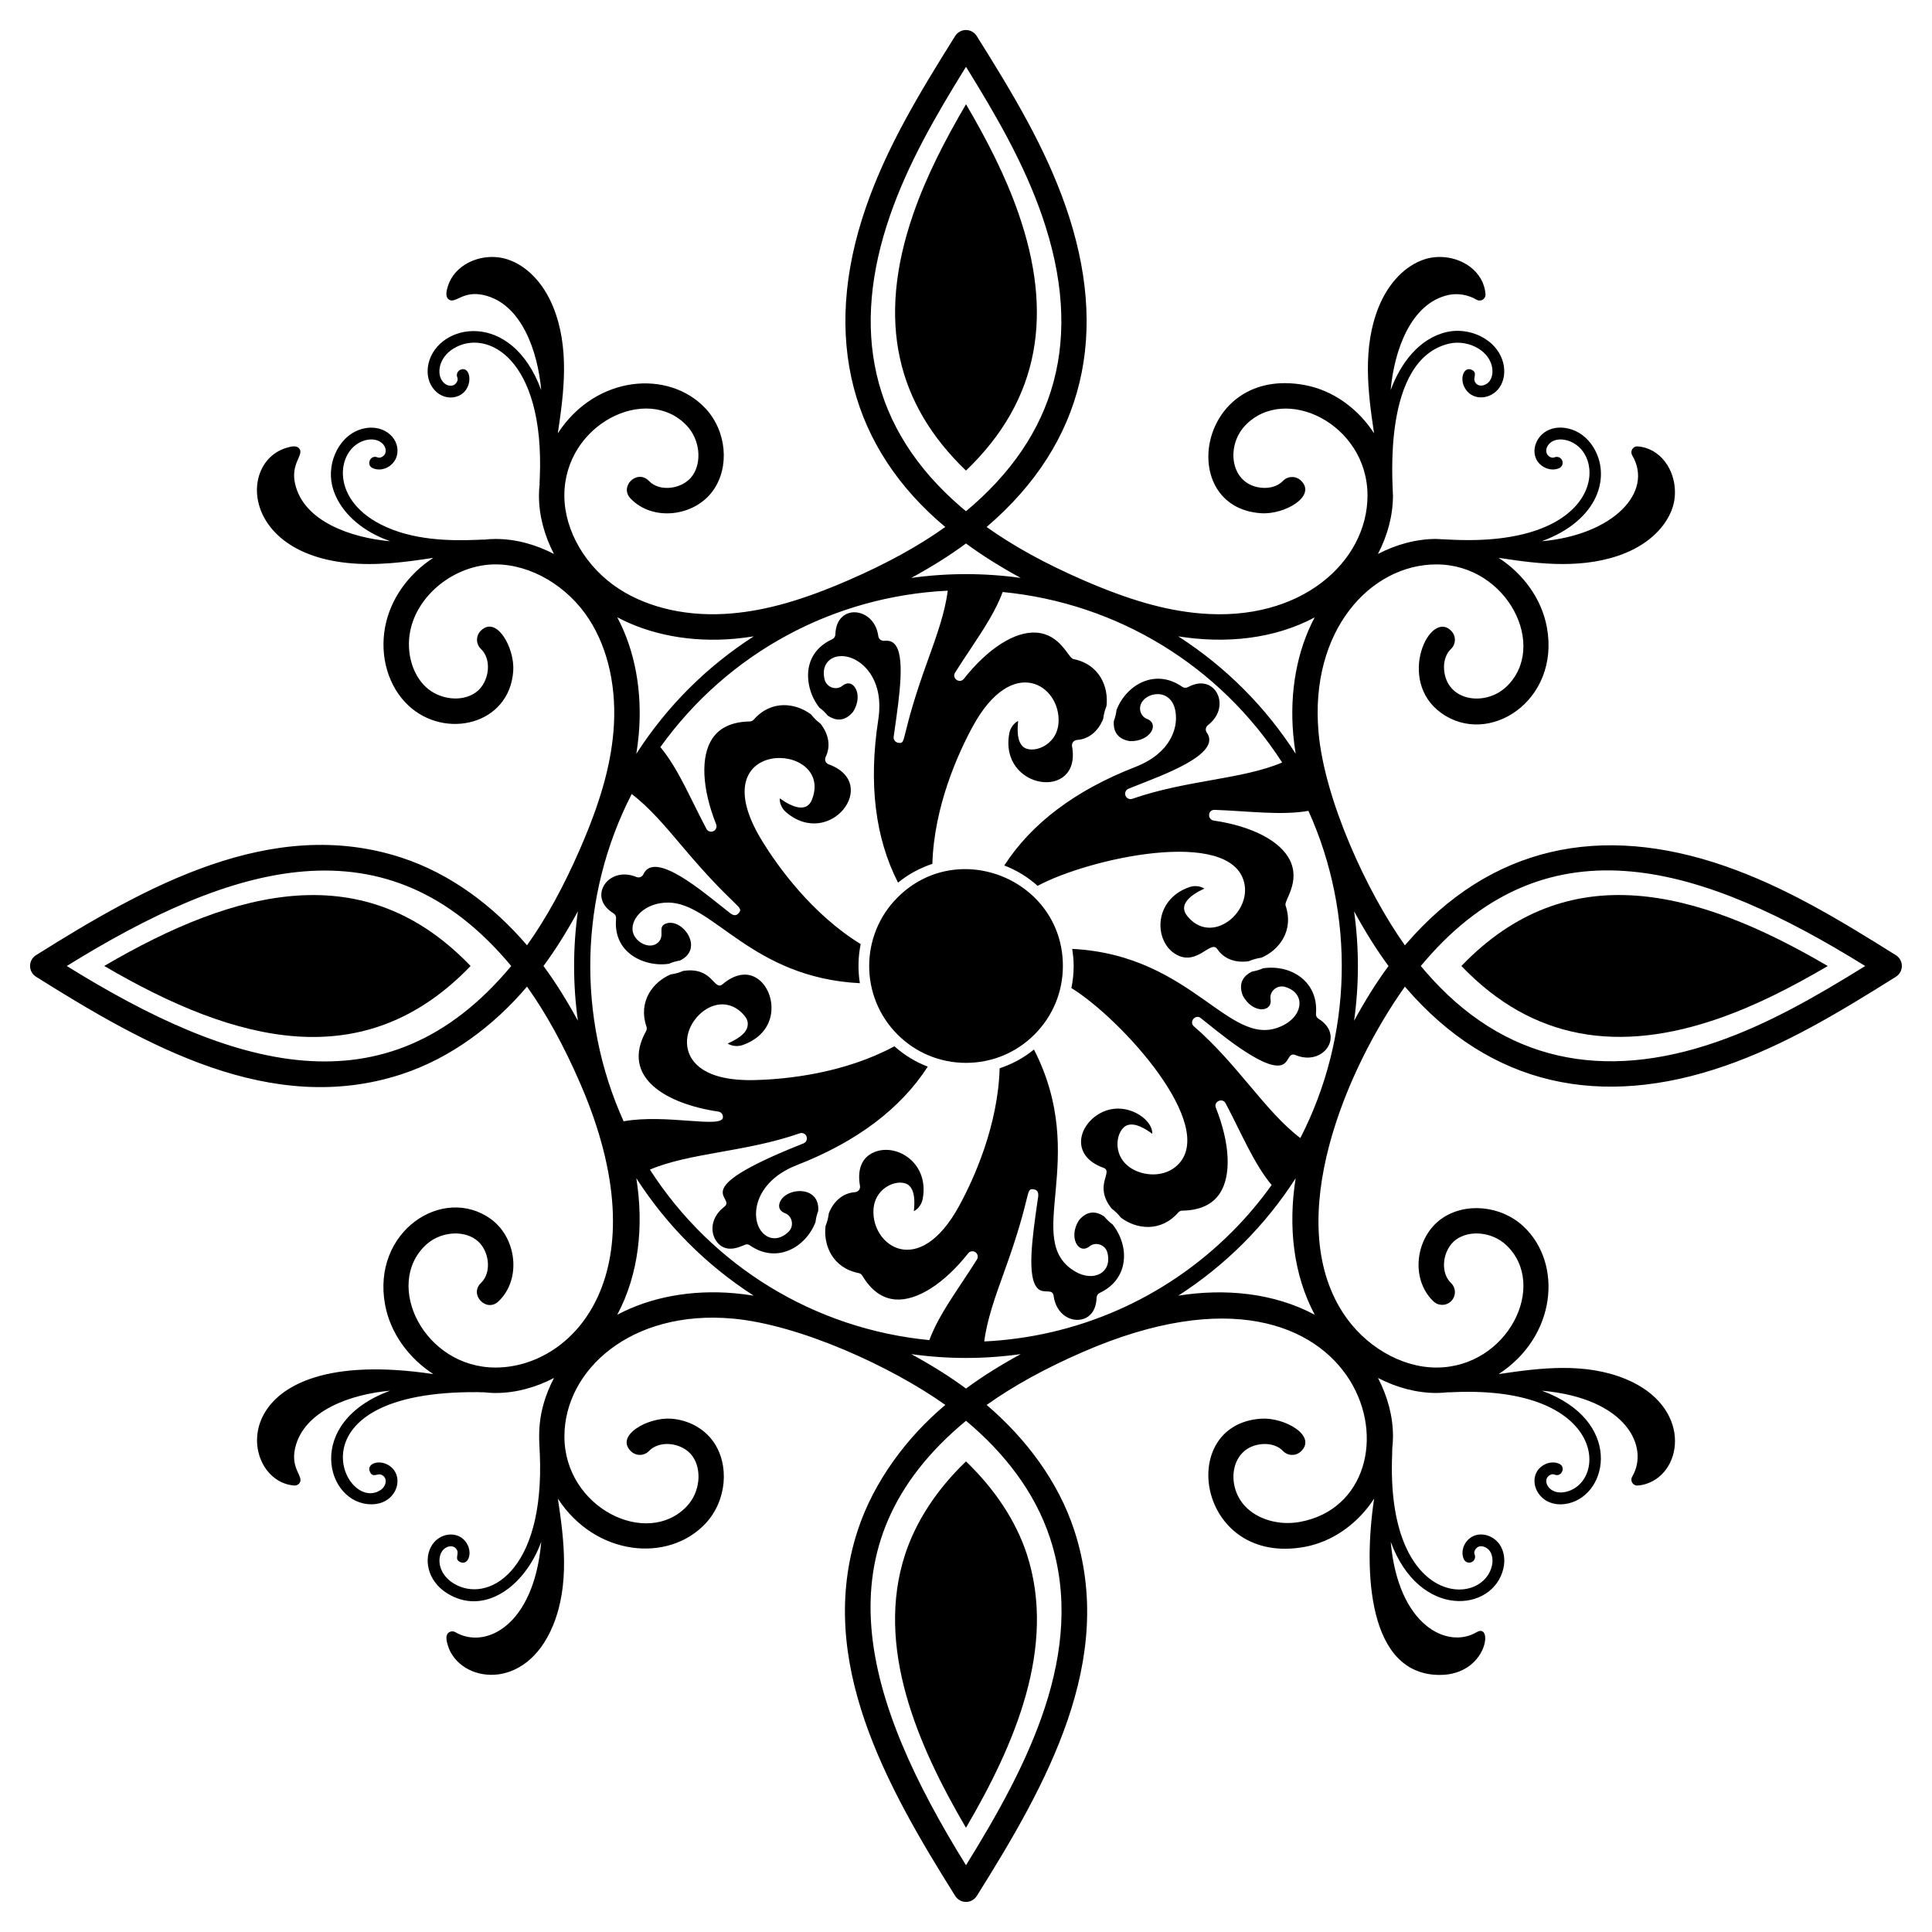 <?xml version="1.0" encoding="UTF-8"?>
<!-- Uploaded to: SVG Repo, www.svgrepo.com, Generator: SVG Repo Mixer Tools -->
<svg fill="#000000" width="800px" height="800px" version="1.1" viewBox="144 144 512 512" xmlns="http://www.w3.org/2000/svg">
 <g>
  <path d="m599.48 413.9c9.938-3.465 19.301-8.273 28.895-13.895-34.895-20.445-68.934-29.332-97.09-0.008 19.004 19.84 41.883 23.062 68.195 13.902z"/>
  <path d="m171.62 399.99c35.016 20.52 68.98 29.281 97.09 0.008-27.988-29.211-62.039-20.539-97.09-0.008z"/>
  <path d="m399.99 628.38c12.871-21.965 24.129-47.906 16.137-72.492-2.867-8.746-8.41-17.188-16.129-24.598-7.695 7.371-13.242 15.82-16.129 24.625-7.996 24.461 3.297 50.574 16.121 72.465z"/>
  <path d="m413.9 200.52c-3.461-9.938-8.273-19.301-13.895-28.895-5.648 9.641-10.48 19.023-13.918 28.895-10.055 28.883-4.168 50.84 13.91 68.195 19.871-19.035 23.043-41.934 13.902-68.195z"/>
  <path d="m400 425.67c6.859 0 13.305-2.668 18.152-7.519 4.848-4.848 7.523-11.297 7.523-18.152 0-22.762-27.715-34.266-43.828-18.152-10.008 10.008-10.008 26.297 0 36.305 4.848 4.852 11.293 7.519 18.152 7.519z"/>
  <path d="m242.41 542.66c7.16 0 9.227-8.25 4.031-10.645-2.512-1.156-5.269 0.074-4.441 1.965 0.809 1.844 1.977 0.336 3.133 0.875 1.68 0.773 1.234 2.977-0.207 3.969-9.742 6.695-25.203-26.324 25.75-25.891 0.988 0.039 0.871 0.066 1.516 0.035 2.043 0.223 3.578 0.191 3.188 0.191 5.316-0.008 10.586-1.461 15.438-3.984-4.84 9.312-3.926 15.871-3.758 20.16 1.324 31.453-14.016 39.805-22.93 34.238-3.812-2.383-4.379-6.441-2.957-8.508 0.98-1.426 3.195-1.898 3.969-0.211 0.523 1.121-0.844 2.383 0.883 3.137 1.938 0.844 3.09-2.008 1.961-4.449-1.82-3.926-7.023-3.684-9.387-0.246-2.426 3.519-1.473 9.594 3.879 12.934 9.812 6.125 20.625-1.801 24.965-13.645-1.988 22.586-15.023 28.547-22.781 23.953-0.492-0.297-1.129-0.289-1.625 0.02-1.129 0.703-0.723 2.305-0.305 3.652 3.082 9.66 20.5 12.473 27.848-5.504 4.398-10.77 2.902-22.699 1.262-33.555 9.914 15.234 29.195 17.117 39.086 6.637 5.637-5.984 6.531-15.578 2.039-21.84-2.461-3.434-6.617-5.672-11.121-5.984-6.215-0.418-14.973 4.516-10.609 8.668 1.352 1.285 3.477 1.234 4.766-0.117 1.246-1.312 3.219-1.969 5.379-1.828 2.484 0.176 4.828 1.395 6.113 3.191 2.637 3.672 1.977 9.641-1.473 13.293-10.5 11.148-32.477 0.477-32.449-18.547 0.035-17.523 17.602-33.566 44.484-31.195 17.785 1.57 42.227 12.75 56.465 22.895-10.07 8.418-18.977 20.242-23.234 33.281-11.223 34.391 7.664 67.852 25.859 96.848 0.617 0.98 1.695 1.578 2.852 1.578 1.16 0 2.234-0.598 2.852-1.578 18.426-29.375 37.09-62.426 25.855-96.848-4.273-13.078-12.859-24.41-23.234-33.281 7.129-5.078 15.574-9.723 25.578-14.07 77.02-33.477 92.289 38.645 57.477 45.062-5.512 1.02-11.227-0.609-14.555-4.141-5.293-5.613-3.852-15.891 4.648-16.484 2.176-0.141 4.129 0.516 5.375 1.828 1.293 1.352 3.418 1.402 4.766 0.117 4.332-4.125-4.316-9.09-10.605-8.668-22.754 1.574-16.785 39.18 11.594 33.973 7.559-1.395 14.156-6.254 18.406-12.789-2.894 19.211-1.727 46.723 17.395 46.723 12.625 0 14.273-13.996 9.777-11.336-7.727 4.586-20.816-1.68-22.777-23.953 7.562 20.637 27.184 18.719 29.867 7.047 0.531-2.316 0.16-4.629-1.02-6.344-1.441-2.086-4.125-3.109-6.371-2.43-1.297 0.391-2.422 1.395-3.016 2.684-0.551 1.195-0.586 2.519-0.098 3.641 0.348 0.789 1.281 1.152 2.062 0.801 0.793-0.348 1.152-1.27 0.805-2.062-0.133-0.297-0.105-0.688 0.07-1.07 0.219-0.48 0.637-0.863 1.078-1 0.965-0.285 2.215 0.227 2.894 1.211 0.672 0.98 0.879 2.426 0.547 3.867-2.602 11.258-28.156 10.773-26.434-29.602 0-0.008-0.004-0.012-0.004-0.02 0.016-0.441 0.039-1.449 0.031-1.512 0.117-1.055 0.195-2.117 0.191-3.191-0.008-5.316-1.457-10.586-3.981-15.438 4.852 2.523 10.125 3.973 15.438 3.984h0.051c1.055 0 2.102-0.078 3.141-0.191 0.062 0.004 0.125 0.031 0.191 0.027 0.441-0.016 0.883-0.047 1.324-0.062 0.008 0 0.012 0.004 0.02 0 40.242-1.676 40.82 23.863 29.605 26.438-4.555 1.055-6.602-3.356-4.082-4.519 0.379-0.176 0.77-0.203 1.07-0.074 1.883 0.84 3.16-2.027 1.254-2.863-1.113-0.488-2.441-0.457-3.637 0.098-5.848 2.695-2.367 12.324 6.094 10.41 10.734-2.473 14.461-21.992-7.051-29.867 22.613 1.988 28.535 15.051 23.953 22.777-0.617 1.035 0.125 2.363 1.344 2.363 0.398 0 1.395-0.141 2.324-0.43 10.047-3.199 12.145-20.617-5.504-27.844-10.781-4.398-22.648-2.898-33.559-1.262 15.375-10.008 16.992-29.324 6.641-39.086-5.984-5.641-15.578-6.535-21.844-2.043-3.43 2.461-5.668 6.617-5.984 11.121-0.293 4.18 1.133 8.094 3.906 10.73 1.344 1.277 3.481 1.234 4.758-0.117 1.285-1.344 1.23-3.477-0.117-4.762-1.309-1.25-1.98-3.215-1.824-5.383 0.172-2.484 1.391-4.828 3.188-6.113 3.676-2.641 9.637-1.98 13.293 1.469 11.238 10.59 0.379 32.449-18.512 32.449h-0.035c-9.363-0.016-19.09-5.746-24.785-14.594-15.918-24.746 0.836-64.383 16.477-86.355 0.078 0.09 0.152 0.176 0.227 0.266 22.473 26.105 51.746 32.168 84.668 20.711 15.812-5.5 29.84-13.941 45.227-23.594 0.98-0.617 1.574-1.695 1.574-2.856 0-1.156-0.594-2.238-1.574-2.852-15.391-9.656-29.418-18.094-45.227-23.594-33.059-11.504-62.285-5.297-84.668 20.707-0.074 0.09-0.148 0.18-0.227 0.266-10.129-14.227-21.32-38.645-22.891-56.469-2.379-26.926 13.738-44.449 31.199-44.477h0.035c18.918 0 29.73 21.875 18.512 32.445-5.625 5.297-15.895 3.856-16.48-4.652-0.148-2.168 0.516-4.129 1.824-5.379 1.348-1.281 1.398-3.418 0.117-4.762-5.668-5.981-14.746 13.078-2.68 21.734 12.641 9.074 31.562-3.312 27.988-22.719-1.395-7.559-6.25-14.156-12.781-18.406 5.629 0.848 11.09 1.637 16.984 1.637 5.43 0 11.172-0.695 16.574-2.902 6.32-2.586 10.895-7.008 12.551-12.137 1.059-3.289 0.727-7.133-0.887-10.273-1.375-2.672-3.562-4.602-6.176-5.438-0.711-0.219-1.445-0.359-2.188-0.418-0.637-0.051-1.141 0.234-1.453 0.73-0.309 0.496-0.316 1.125-0.02 1.625 5.805 9.801-5.117 21.117-23.973 22.777 15.203-5.562 18.426-17.316 13.656-24.961-1.59-2.551-3.93-4.293-6.594-4.906-8.441-1.93-11.934 7.727-6.086 10.41 1.191 0.551 2.516 0.586 3.633 0.094 0.793-0.344 1.152-1.27 0.805-2.059-0.348-0.793-1.262-1.152-2.062-0.805-0.398 0.172-0.844 0.035-1.07-0.07-2.434-1.125-0.645-5.582 4.082-4.523 11.215 2.586 10.84 28.125-29.602 26.438h-0.012c-0.391-0.016-5.301-0.246-4.715-0.227-5.316 0.008-10.586 1.461-15.438 3.981 2.523-4.856 3.973-10.125 3.981-15.438 0.004-2.852-3.055-36.129 14.906-40.309 2.566-0.594 5.488-0.094 7.797 1.344 3.805 2.375 4.383 6.434 2.961 8.504-0.953 1.379-3.176 1.922-3.973 0.211-0.516-1.121 0.852-2.371-0.879-3.133-1.91-0.852-3.102 1.984-1.965 4.441 1.816 3.918 7.012 3.695 9.391 0.25 2.426-3.527 1.461-9.602-3.883-12.934-2.996-1.875-6.797-2.523-10.16-1.738-7.277 1.691-12.215 8.312-14.805 15.379 0.91-10.312 5.238-22.988 15.309-25.211 2.457-0.539 5.238-0.066 7.469 1.258 0.5 0.301 1.125 0.293 1.625-0.016 0.496-0.309 0.781-0.867 0.734-1.449-0.059-0.738-0.199-1.477-0.426-2.207-0.828-2.598-2.758-4.789-5.434-6.16-3.141-1.617-6.981-1.945-10.273-0.887-5.125 1.656-9.551 6.231-12.141 12.551-4.41 10.805-2.891 22.727-1.262 33.559-4.25-6.535-10.848-11.395-18.406-12.785-28.422-5.223-34.254 32.402-11.594 33.969 6.273 0.461 14.93-4.551 10.605-8.664-1.344-1.277-3.473-1.23-4.766 0.117-1.246 1.309-3.211 1.961-5.375 1.828-8.547-0.598-9.887-10.926-4.652-16.484 10.512-11.137 32.48-0.48 32.453 18.551-0.027 17.484-17.602 33.602-44.48 31.195-9.195-0.812-18.723-3.531-30.887-8.824-10.004-4.348-18.449-8.988-25.578-14.066 26.254-22.441 32.504-51.754 20.973-84.898-5.492-15.789-13.938-29.824-23.594-45.227-0.617-0.98-1.691-1.578-2.852-1.578-1.16 0-2.234 0.598-2.852 1.578-9.656 15.395-18.102 29.422-23.598 45.227-12.199 35.062-3.606 64.352 20.973 84.898-7.125 5.078-15.57 9.719-25.578 14.066-12.168 5.289-21.695 8.012-30.887 8.824-11.281 1.012-21.906-1.281-29.887-6.414-8.852-5.695-14.578-15.422-14.598-24.785-0.027-18.98 21.914-29.734 32.449-18.547 3.445 3.656 4.106 9.621 1.473 13.297-2.539 3.535-8.625 4.379-11.496 1.363-3.074-3.223-7.953 1.41-4.883 4.644 5.879 6.168 16.918 4.805 21.852-2.078 4.496-6.266 3.598-15.863-2.039-21.844-9.723-10.305-29.031-8.809-39.086 6.641 1.656-10.957 3.148-22.758-1.262-33.559-2.582-6.32-7.008-10.895-12.137-12.551-3.301-1.062-7.133-0.73-10.281 0.887-2.672 1.375-4.598 3.562-5.434 6.176-0.414 1.328-0.805 2.941 0.309 3.641 1.75 1.09 3.633-2.445 9.098-1.238 10.07 2.231 14.398 14.891 15.309 25.215-7.91-21.586-27.406-17.738-29.867-7.051-1.34 5.82 3.16 10.055 7.391 8.773 4.754-1.43 4.074-8.422 1.055-7.125-0.793 0.344-1.148 1.27-0.805 2.059 0.32 0.734-0.328 1.82-1.148 2.074-1.977 0.582-4.234-1.645-3.445-5.082 0.426-1.844 1.672-3.488 3.508-4.633 8.832-5.516 24.266 2.504 22.93 34.238-0.02 0.445-0.051 0.895-0.062 1.34 0 0.066 0.027 0.125 0.031 0.191-0.117 1.055-0.195 2.117-0.191 3.191 0.008 5.316 1.457 10.586 3.981 15.438-4.852-2.519-10.125-3.973-15.441-3.981h-0.047c-1.059 0-2.109 0.078-3.152 0.191-0.062-0.004-0.117-0.031-0.184-0.027-0.445 0.016-0.891 0.047-1.332 0.062h-0.012c-7.606 0.316-17.43 0.148-25.707-4.066-14.051-7.144-11.477-20.629-3.898-22.371 3.461-0.797 5.664 1.504 5.086 3.441-0.246 0.816-1.332 1.477-2.07 1.152-1.898-0.828-3.152 2.035-1.254 2.863 2.516 1.102 5.555-0.555 6.32-3.113 1.281-4.254-2.953-8.727-8.777-7.391-6.266 1.441-9.781 8.801-8.324 15.066 1.223 5.254 5.414 10.043 11.504 13.141 1.273 0.648 2.578 1.18 3.898 1.66-10.238-0.898-22.992-5.191-25.234-15.309-1.16-5.227 2.258-7.465 1.238-9.094-0.688-1.113-2.152-0.773-3.656-0.309-13.312 4.242-11.297 30.75 22.074 30.75 3.906 0 7.644-0.363 10.973-0.781 2.004-0.254 4.008-0.555 6.012-0.859-6.531 4.254-11.387 10.852-12.781 18.41-1.445 7.82 0.91 15.742 6.141 20.676 9.715 9.164 26.832 5.223 27.828-9.086 0.434-6.219-4.523-14.945-8.668-10.605-1.281 1.348-1.23 3.481 0.121 4.762 1.312 1.25 1.98 3.207 1.828 5.379-0.172 2.488-1.395 4.832-3.191 6.121-3.668 2.637-9.637 1.973-13.293-1.473-3.531-3.328-5.156-9.043-4.141-14.555 1.82-9.875 11.977-17.895 22.652-17.895h0.035c9.363 0.016 19.09 5.746 24.785 14.594 5.133 7.981 7.41 18.594 6.414 29.883-0.809 9.188-3.531 18.719-8.824 30.891-4.344 10.004-8.984 18.449-14.066 25.578-8.957-10.488-20.328-19.004-33.277-23.234-34.387-11.234-67.895 7.695-96.844 25.855-0.984 0.617-1.578 1.695-1.578 2.852 0 1.16 0.594 2.238 1.578 2.856 29.211 18.324 62.34 37.113 96.844 25.855 12.922-4.219 24.418-12.801 33.277-23.234 5.082 7.133 9.723 15.574 14.066 25.578 21.707 49.922-1.477 75.336-22.371 75.371h-0.035c-18.918 0-29.73-21.879-18.512-32.449 3.656-3.445 9.625-4.106 13.293-1.469 3.512 2.516 4.406 8.602 1.363 11.496-3.234 3.078 1.426 7.953 4.644 4.879 6.184-5.879 4.793-16.926-2.078-21.848-12.641-9.074-31.562 3.309-27.988 22.719 1.395 7.559 6.25 14.156 12.785 18.41-56.016-8.41-52.215 28.379-36.848 29.531 0.543 0.051 1.129-0.219 1.449-0.734 1.059-1.719-2.445-3.676-1.242-9.09 2.234-10.086 14.906-14.398 25.203-15.309-22.973 8.418-17.051 30.102-4.981 30.102zm279.25-144c33.125-38.477 73.918-25.148 116.64 1.344-13.273 8.234-25.688 15.355-39.285 20.086-30.16 10.484-56.613 5.363-77.352-18.746-0.383-0.441-0.758-0.887-1.133-1.344 0.375-0.449 0.75-0.898 1.133-1.34zm-359.96 1.344c43.852-27.176 84.781-39.703 117.78 0-33.25 39.961-74.484 26.848-117.78 0zm135.45 14.496c-2.894-5.309-5.914-10.16-9.121-14.5 3.211-4.336 6.231-9.188 9.121-14.5-1.344 9.621-1.344 19.387 0 29zm41.5 72.223c-11.414-1.004-22.293 1.023-31.07 5.703 5.738-10.766 7.066-23.574 5.055-36.176 7.883 12.238 18.281 22.852 31.117 31.121-1.684-0.27-3.383-0.496-5.102-0.648zm83.652 64.977c9.812 30.039-6.043 60.375-22.301 86.605-27.008-43.539-39.84-84.844 0-117.78 10.082 8.406 18.281 18.859 22.301 31.172zm-22.301-39.719c-4.34-3.211-9.191-6.231-14.504-9.125 9.781 1.367 19.379 1.344 29.004 0-5.309 2.891-10.16 5.914-14.5 9.125zm56.25-24.613c6.106-3.93 11.895-8.543 17.23-13.883 5.336-5.336 9.949-11.125 13.883-17.23-2.019 12.664-0.656 25.453 5.055 36.168-10.984-5.856-23.906-7.012-36.168-5.055zm46.598-101.87c2.894 5.316 5.918 10.168 9.125 14.508-3.211 4.336-6.231 9.191-9.125 14.508 1.344-9.621 1.344-19.395 0-29.016zm-10.449-77.875c-4.66 8.77-6.684 19.633-5.676 31.031 0.152 1.715 0.375 3.414 0.645 5.098-7.816-12.141-18.18-22.781-31.117-31.113 12.559 2.004 25.355 0.727 36.148-5.016zm-112.49-106.63c4.731-13.59 11.852-26.004 20.09-39.289 8.234 13.289 15.359 25.707 20.086 39.289 11.426 32.84 3.648 58.672-20.086 78.488-0.457-0.375-0.902-0.754-1.344-1.133-24.102-20.742-29.238-47.203-18.746-77.355zm20.09 87.035c4.34 3.211 9.191 6.234 14.504 9.129-9.621-1.344-19.395-1.344-29.016 0 5.316-2.894 10.172-5.918 14.512-9.129zm-61.352 25.254c1.719-0.152 3.422-0.375 5.106-0.645-12.164 7.836-22.805 18.207-31.121 31.121 0.27-1.684 0.492-3.387 0.645-5.106 1.008-11.418-1.023-22.297-5.703-31.074 8.785 4.68 19.68 6.711 31.074 5.703zm-27.246 41.145c4.606 3.473 8.871 8.488 13.348 13.809 14.215 16.879 16.539 15.902 15.008 17.758-1.184 1.43-2.668-0.441-3.059-0.625-6.285-4.93-19.23-16.148-22.191-9.68-0.32 0.699-1.133 1.016-1.84 0.727-4.055-1.672-7.481 0.012-8.77 2.535-1.02 2-0.848 4.914 2.691 7.094 0.461 0.281 0.723 0.797 0.672 1.336-0.312 3.668 0.715 6.648 3.062 8.855 2.684 2.519 6.981 3.769 10.969 3.172 0.742-0.355 1.824-0.676 2.934-0.871 6.512-3.172 0.66-11.199-3.594-9.832-2.633 0.844-0.211 3.144-2.223 5.055-2.219 2.098-6.394-0.145-6.762-3.152-0.406-3.359 3.344-7.418 9.406-7.418 11.934 0 22.039 19.914 50.824 21.367-0.551-3.434-0.488-6.945 0.215-10.359-12.949-7.988-21.938-20.504-26.191-27.461-16.98-27.758 19.301-26.391 13.293-10.871-1.367 3.594-5.234 2.09-8.559-0.301-0.051 1.316 0.551 2.688 1.641 3.641 11.59 9.992 25.23-7.633 11.328-12.648-0.383-0.137-0.688-0.43-0.84-0.805s-0.133-0.797 0.043-1.16c1.371-2.789 0.863-6-1.387-8.832-0.887-0.656-1.727-1.477-2.492-2.438-4.059-3.039-10.496-3.957-15.18 1.387-0.266 0.305-0.645 0.48-1.051 0.488-4.625 0.066-7.965 1.59-9.922 4.523-3.152 4.719-2.773 13.215 1.012 22.73 0.281 0.703-0.043 1.504-0.727 1.82-0.68 0.32-1.5 0.047-1.855-0.625-1.207-2.273-2.332-4.551-3.434-6.773-2.789-5.637-5.461-10.961-8.77-14.879 17.973-25.066 45.953-40.008 76.16-41.461-0.711 5.715-2.91 11.902-5.273 18.426-7.582 20.922-5.465 22.289-7.875 21.879-0.766-0.125-1.289-0.84-1.18-1.605l0.195-1.375c1.418-9.945 2.883-20.227 0.016-23.227-0.402-0.422-1.145-0.973-2.734-0.812-0.777 0.059-1.449-0.473-1.547-1.23-0.578-4.348-3.816-6.441-6.582-6.328-2.242 0.117-4.68 1.723-4.797 5.879-0.02 0.539-0.336 1.02-0.82 1.25-3.336 1.562-5.402 3.945-6.137 7.078-0.844 3.586 0.23 7.934 2.734 11.082 0.68 0.465 1.496 1.242 2.223 2.109 1.746 1.176 4.269 1.891 6.688-1.023 1.812-2.852 1.391-5.773 0.035-7.004-0.82-0.742-1.812-0.703-2.816 0.078-0.699 0.605-1.711 0.812-2.672 0.527-1-0.297-1.773-1.066-2.066-2.055-0.609-2.301-0.086-4.242 1.414-5.371 0.836-0.629 1.891-0.938 3.035-0.938 1.32 0 2.766 0.414 4.137 1.234 1.723 1.031 7.219 5.215 5.598 15.703-2.594 16.895-0.789 31.277 5.25 43.094 2.723-2.227 5.805-3.887 9.098-4.969 0.445-15.199 6.789-29.234 10.688-36.395 10.574-19.453 23.371-10.891 22.746-1.027-0.398 6.305-7.211 8.461-9.465 6.309-1.496-1.43-1.496-4.172-1.238-6.773-1.16 0.613-2.051 1.824-2.332 3.238-2.852 15.047 19.242 18.117 16.617 3.484-0.148-0.84 0.465-1.617 1.309-1.676 3.098-0.211 5.625-2.254 6.953-5.617 0.121-1.086 0.41-2.223 0.867-3.375 0.605-5.035-1.816-11.07-8.793-12.457-1.336-0.266-3.371-6.578-9.824-6.996-5.672-0.387-12.828 4.207-19.18 12.238-1.113 1.406-3.273-0.129-2.32-1.641 1.34-2.144 2.727-4.227 4.078-6.258 3.492-5.258 6.773-10.258 8.52-15.102 30.422 2.949 57.559 19.547 74.07 45.184-10.641 4.516-25.367 4.617-39.711 9.621-0.738 0.25-1.531-0.121-1.805-0.848-0.273-0.727 0.082-1.531 0.801-1.82l1.277-0.516c7.391-2.969 23.59-8.598 19.469-14.371-0.445-0.625-0.316-1.488 0.293-1.957 3.481-2.676 3.734-6.488 2.188-8.867-1.227-1.883-3.848-3.188-7.484-1.215-0.473 0.258-1.051 0.223-1.496-0.086-7.094-4.949-14.742-0.691-17.43 6.133-0.062 0.824-0.328 1.922-0.715 2.977-0.148 2.102 0.492 4.648 4.227 5.277 5.344 0.223 8.027-4.504 4.613-5.867-0.879-0.312-1.562-1.09-1.797-2.059-1.152-4.891 9.602-7.856 9.438 2.082-0.035 2.008-0.906 8.859-10.801 12.703-15.934 6.203-27.488 14.957-34.707 26.105 3.227 1.223 6.211 3.043 8.84 5.394 13.523-7.293 51.09-15.59 54.723-0.918 2.016 8.098-8.727 16.797-15.074 8.914-2.426-2.984 0.82-5.582 4.543-7.262-1.113-0.703-2.606-0.867-3.973-0.402-9.836 3.434-9.434 14.883-3.195 18.031 5.398 2.727 8.895-4.106 10.586-1.605 1.734 2.578 4.769 3.742 8.348 3.215 1.004-0.441 2.137-0.758 3.356-0.938 4.656-1.992 8.672-7.113 6.387-13.844-0.438-1.277 4.012-6.191 1.148-12-2.508-5.086-10.059-9.012-20.188-10.492-0.75-0.109-1.285-0.785-1.215-1.539 0.066-0.754 0.535-1.301 1.473-1.297 8.852 0.32 17.723 1.535 24.848 0.262 12.457 27.562 11.746 59.668-2.144 86.711-9.211-6.941-16.703-19.676-28.188-29.582-1.406-1.215 0.379-3.336 1.809-2.199 3.992 3.129 16.301 13.66 21.199 12.484 2.312-0.562 1.867-3.523 3.91-2.688 7.422 3.074 13.16-5.269 6.078-9.629-0.461-0.281-0.719-0.801-0.672-1.336 0.719-8.41-6.527-13.156-14.027-12.031-0.746 0.355-1.828 0.676-2.934 0.871-1.895 0.926-3.777 2.754-2.457 6.301 2.535 4.867 7.902 4.606 7.387 1.059-0.363-1.977 1.551-3.852 3.699-3.34 5.477 1.484 5.082 7.203 0.102 9.973-14.281 7.93-23.586-18.344-56.371-20.012 0.238 1.496 0.391 3.012 0.391 4.555 0 1.98-0.211 3.926-0.602 5.82 13.234 8.172 38.953 36.496 28.129 46.918-3.457 3.34-9.047 3-12.445 0.742-5.297-3.519-3.695-10.48-0.734-11.352 1.996-0.586 4.363 0.789 6.484 2.312 0.156-3.988-7.07-8.781-13.375-5.668-6.254 3.082-8.488 11.465 0.41 14.676 2.852 1.02-2.746 4.582 2.188 10.805 0.887 0.648 1.723 1.469 2.488 2.43 4.055 3.043 10.496 3.961 15.184-1.387 0.266-0.305 0.645-0.48 1.051-0.484 4.625-0.07 7.965-1.59 9.922-4.523 3.148-4.715 2.769-13.215-1.012-22.73-0.66-1.66 1.746-2.773 2.582-1.191 4.148 7.828 7.543 16.129 12.199 21.652-3.125 4.356-6.621 8.527-10.535 12.438-18.199 18.199-41.742 27.871-65.625 29.02 0.711-5.719 2.914-11.91 5.277-18.434 7.617-21.039 5.445-22.238 7.875-21.871 1.832 0.305 0.949 2.566 0.98 2.965-1.418 9.953-2.887 20.242-0.02 23.242 1.621 1.691 3.988-0.125 4.277 2.043 0.582 4.348 3.746 6.504 6.586 6.324 2.238-0.117 4.676-1.723 4.793-5.879 0.02-0.539 0.336-1.023 0.82-1.25 7.824-3.66 7.984-12.406 3.406-18.164-0.68-0.469-1.496-1.242-2.223-2.106-1.734-1.18-4.266-1.898-6.688 1.027-2.859 4.496-0.113 9.203 2.777 6.926 1.578-1.328 4.129-0.535 4.746 1.531 1.453 5.5-3.703 8-8.582 5.074-14.008-8.383 4.074-29.586-10.848-58.797-2.723 2.227-5.805 3.887-9.098 4.969-0.445 15.203-6.789 29.234-10.688 36.395-10.738 19.75-23.352 10.574-22.746 1.027 0.398-6.328 7.207-8.449 9.465-6.309 1.496 1.426 1.496 4.172 1.238 6.773 1.168-0.613 2.055-1.824 2.336-3.238 1.938-10.215-8.16-15.621-14.023-11.785-2.359 1.543-3.281 4.488-2.594 8.297 0.148 0.844-0.465 1.617-1.309 1.676-3.102 0.211-5.629 2.254-6.957 5.617-0.121 1.086-0.41 2.223-0.867 3.379-0.602 5.031 1.82 11.07 8.793 12.453 0.395 0.078 0.738 0.32 0.949 0.668 2.371 3.969 5.356 6.102 8.875 6.328 5.676 0.363 12.836-4.207 19.184-12.238 0.469-0.594 1.312-0.719 1.938-0.281 0.621 0.438 0.789 1.281 0.383 1.922-1.34 2.144-2.723 4.223-4.074 6.254-3.496 5.258-6.781 10.262-8.527 15.109-30.426-2.949-57.551-19.547-74.066-45.184 10.641-4.512 25.367-4.617 39.711-9.621 0.734-0.258 1.531 0.121 1.805 0.844 0.273 0.723-0.082 1.531-0.801 1.82l-1.281 0.516c-30.574 12.289-16.223 13.613-19.762 16.332-3.477 2.676-3.731 6.484-2.188 8.863 2.754 4.246 7.402 1.043 8.164 1.043 0.289 0 0.57 0.086 0.816 0.254 7.09 4.953 14.746 0.68 17.43-6.133 0.062-0.824 0.328-1.922 0.715-2.977 0.512-7.184-9.359-6.207-10.312-1.805-0.23 1.074 0.293 1.926 1.473 2.398 1.918 0.684 2.543 3.293 1.047 4.871-1.691 1.68-3.641 2.191-5.356 1.461-5.164-2.199-5.488-14.027 7.469-19.055 15.938-6.203 27.492-14.961 34.711-26.105-3.227-1.223-6.211-3.043-8.84-5.394-13.395 7.227-28.734 8.75-36.883 8.953-13.66 0.359-17.066-4.883-17.844-8.031-1.16-4.672 1.926-9.336 5.582-11.152 3.441-1.715 6.992-0.871 9.492 2.238 0.883 1.082 0.871 2.121 0.707 2.801-0.488 2.012-2.863 3.383-5.25 4.461 1.113 0.699 2.602 0.867 3.973 0.402 4.566-1.594 7.348-4.93 7.625-9.152 0.25-3.785-1.57-7.438-4.43-8.883-2.516-1.273-5.527-0.594-8.484 1.898-2.359 1.988-2.512-4.688-10.445-3.508-1.008 0.441-2.137 0.754-3.356 0.938-4.66 1.992-8.68 7.113-6.391 13.844 0.133 0.383 0.094 0.801-0.105 1.156-6.898 12.379 5.512 19.348 19.148 21.344 0.75 0.109 1.281 0.785 1.215 1.535-0.27 3.035-15.012-0.992-26.32 1.035-12.461-27.582-11.746-59.684 2.141-86.727z"/>
 </g>
</svg>